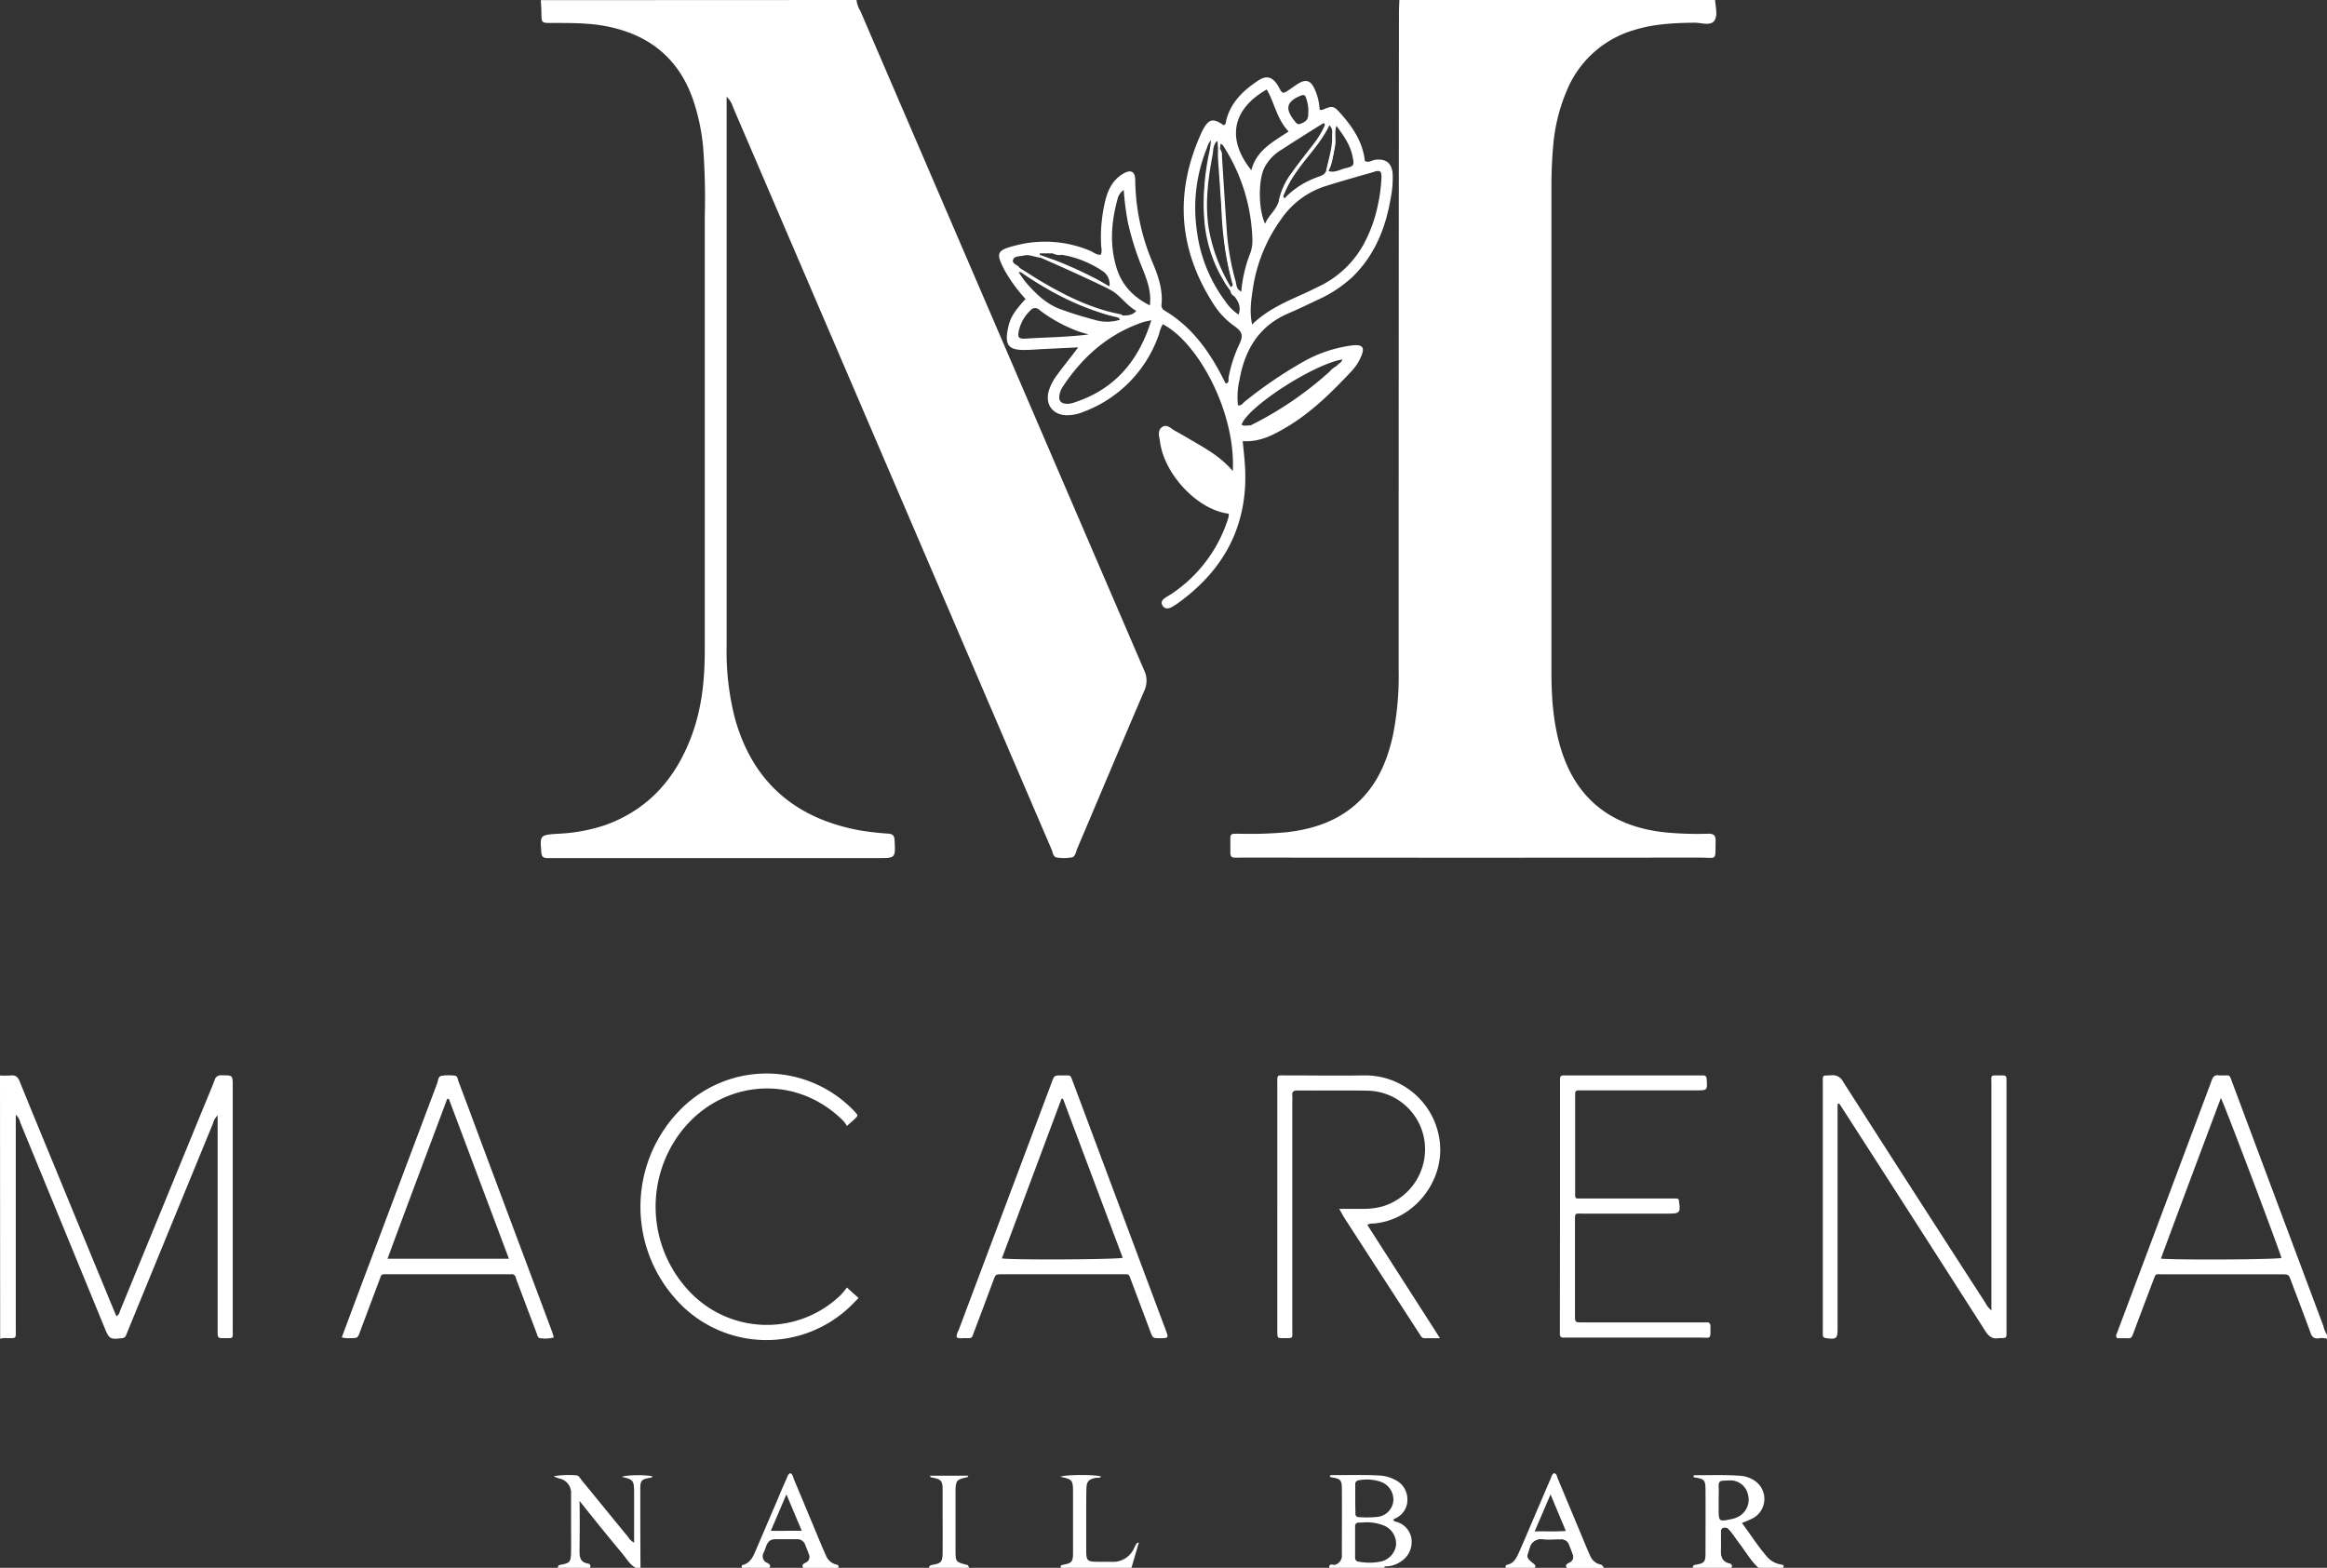 <svg xmlns="http://www.w3.org/2000/svg" viewBox="0 0 624 420.53"><rect x="0" y="0" width="624" height="420.53" fill="#333333" stroke="none"/><defs><style>.cls-1{fill:#fff;}</style></defs><title>Recurso 8</title><g id="Capa_2" data-name="Capa 2"><g id="Capa_1-2" data-name="Capa 1"><path class="cls-1" d="M229.68,0a7.27,7.27,0,0,0,1.06,3q38,88.34,76,176.63a6.49,6.49,0,0,1,.09,5.69c-6.06,14.1-12,28.26-18,42.39-.36.85-.42,2.11-1.52,2.28a12.11,12.11,0,0,1-4,0c-.9-.17-1-1.35-1.31-2.13q-6.81-15.83-13.59-31.67-35.9-83.7-71.82-167.39a6.58,6.58,0,0,0-1.74-2.86v3.29q0,72.06,0,144.1a71.65,71.65,0,0,0,2.27,19.51c4.83,17.13,16.34,26.79,33.62,29.92a75.05,75.05,0,0,0,7.48.84c1.22.1,1.6.58,1.67,1.79.24,4.77.28,4.77-4.42,4.77h-86.4c-.78,0-1.55,0-2.32,0-1.09,0-1.49-.42-1.58-1.52-.39-4.63-.4-4.66,4.27-5a46.23,46.23,0,0,0,12.78-2.3c11.87-4.25,19.22-12.86,23.41-24.44,2.63-7.28,3.36-14.85,3.36-22.53q0-58.12,0-116.26a185,185,0,0,0-.43-18.54,55.6,55.6,0,0,0-2.77-13c-3.93-11.17-12-17.41-23.42-19.57-4.78-.9-9.61-.82-14.44-.84-2.72,0-2.7,0-2.75-2.66,0-1.15-.1-2.31-.15-3.46Z"/><path class="cls-1" d="M459.9,0c.15,1.92.82,4.27-.25,5.63s-3.44.45-5.24.46c-5.52.06-11,.32-16.32,2a27.92,27.92,0,0,0-17.68,15.6,48,48,0,0,0-3.93,15.66c-.3,3.36-.44,6.75-.45,10.13q0,65.37,0,130.75c0,7,.49,13.89,2.54,20.63,4.16,13.6,13.72,20.88,27.91,22.4a87.81,87.81,0,0,0,11.58.36c1.46,0,2,.37,2,1.93-.15,5.51.59,4.48-4.37,4.48q-61.18.06-122.35,0c-3.76,0-3.41.49-3.41-3.39,0-3.39-.36-3,3.17-3a104.48,104.48,0,0,0,11.87-.41c8-.9,15.23-3.52,20.79-9.65,4.2-4.64,6.42-10.27,7.75-16.29a81,81,0,0,0,1.55-17.58q0-88.13.08-176.27c0-1.16.07-2.31.11-3.47Z"/><path class="cls-1" d="M355.45,34.46c-1.61,3.19-4,5.85-6.14,8.65a32.65,32.65,0,0,0-5.36,8.8l-.07.16A75.94,75.94,0,0,1,352,40a16.53,16.53,0,0,0,3.26-5.09c.09-.29.37-.66.47-1A6.05,6.05,0,0,0,355.45,34.46Zm0,0c-1.61,3.19-4,5.85-6.14,8.65a32.65,32.65,0,0,0-5.36,8.8l-.07.16A75.94,75.94,0,0,1,352,40a16.53,16.53,0,0,0,3.26-5.09c.09-.29.37-.66.47-1A6.05,6.05,0,0,0,355.45,34.46Zm0,0c-1.61,3.19-4,5.85-6.14,8.65a32.65,32.65,0,0,0-5.36,8.8l-.07.16A75.94,75.94,0,0,1,352,40a16.53,16.53,0,0,0,3.26-5.09c.09-.29.37-.66.47-1A6.05,6.05,0,0,0,355.45,34.46Zm0,0c-1.61,3.19-4,5.85-6.14,8.65a32.65,32.65,0,0,0-5.36,8.8l-.07.16A75.94,75.94,0,0,1,352,40a16.53,16.53,0,0,0,3.26-5.09c.09-.29.37-.66.47-1A6.05,6.05,0,0,0,355.45,34.46Zm0,0c-1.61,3.19-4,5.85-6.14,8.65a32.65,32.65,0,0,0-5.36,8.8l-.07.16A75.94,75.94,0,0,1,352,40a16.53,16.53,0,0,0,3.26-5.09c.09-.29.37-.66.47-1A6.05,6.05,0,0,0,355.45,34.46Zm0,0c-1.61,3.19-4,5.85-6.14,8.65a32.65,32.65,0,0,0-5.36,8.8l-.07.16A75.94,75.94,0,0,1,352,40a16.53,16.53,0,0,0,3.26-5.09c.09-.29.37-.66.47-1A6.05,6.05,0,0,0,355.45,34.46Zm-66.3,38.35c-2.7-1.21-5.29-2.84-8.22-3.47,5,2.3,10,4.53,15,6.79C293.88,74.63,291.42,73.83,289.15,72.81Zm66.3-38.35c-1.61,3.19-4,5.85-6.14,8.65a32.65,32.65,0,0,0-5.36,8.8l-.07.16A75.94,75.94,0,0,1,352,40a16.53,16.53,0,0,0,3.26-5.09c.09-.29.37-.66.47-1A6.05,6.05,0,0,0,355.45,34.46Zm-66.3,38.35c-2.7-1.21-5.29-2.84-8.22-3.47,5,2.3,10,4.53,15,6.79C293.88,74.63,291.42,73.83,289.15,72.81Zm66.3-38.35c-1.61,3.19-4,5.85-6.14,8.65a32.65,32.65,0,0,0-5.36,8.8l-.07.16A75.94,75.94,0,0,1,352,40a16.53,16.53,0,0,0,3.26-5.09c.09-.29.37-.66.47-1A6.05,6.05,0,0,0,355.45,34.46Zm-66.3,38.35c-2.7-1.21-5.29-2.84-8.22-3.47,5,2.3,10,4.53,15,6.79C293.88,74.63,291.42,73.83,289.15,72.81Zm9.48,11.6c-1.93-.6-3.92-1-5.81-1.76a90.56,90.56,0,0,1-18.39-9.71c-.2-.14-.54-.63-.83-.62a4.64,4.64,0,0,0,1.52,1.36A78.71,78.71,0,0,0,295.4,83.8a11.8,11.8,0,0,0,4.64,1A4.44,4.44,0,0,0,298.63,84.41Zm56.82-49.95c-1.61,3.19-4,5.85-6.14,8.65a32.65,32.65,0,0,0-5.36,8.8l-.07.16A75.94,75.94,0,0,1,352,40a16.53,16.53,0,0,0,3.26-5.09c.09-.29.37-.66.47-1A6.05,6.05,0,0,0,355.45,34.46ZM298.63,84.41c-1.93-.6-3.92-1-5.81-1.76a90.56,90.56,0,0,1-18.39-9.71c-.2-.14-.54-.63-.83-.62a4.64,4.64,0,0,0,1.52,1.36A78.71,78.71,0,0,0,295.4,83.8a11.8,11.8,0,0,0,4.64,1A4.44,4.44,0,0,0,298.63,84.41Zm-9.48-11.6c-2.7-1.21-5.29-2.84-8.22-3.47,5,2.3,10,4.53,15,6.79C293.88,74.63,291.42,73.83,289.15,72.81Zm66.3-38.35c-1.61,3.19-4,5.85-6.14,8.65a32.65,32.65,0,0,0-5.36,8.8l-.07.16A75.94,75.94,0,0,1,352,40a16.53,16.53,0,0,0,3.26-5.09c.09-.29.37-.66.47-1A6.05,6.05,0,0,0,355.45,34.46Zm-66.3,38.35c-2.7-1.21-5.29-2.84-8.22-3.47,5,2.3,10,4.53,15,6.79C293.88,74.63,291.42,73.83,289.15,72.81Zm9.48,11.6c-1.93-.6-3.92-1-5.81-1.76a90.56,90.56,0,0,1-18.39-9.71c-.2-.14-.54-.63-.83-.62a4.64,4.64,0,0,0,1.52,1.36A78.71,78.71,0,0,0,295.4,83.8a11.8,11.8,0,0,0,4.64,1A4.44,4.44,0,0,0,298.63,84.41Zm56.82-49.95c-1.61,3.19-4,5.85-6.14,8.65a32.65,32.65,0,0,0-5.36,8.8l-.07.16A75.94,75.94,0,0,1,352,40a16.53,16.53,0,0,0,3.26-5.09c.09-.29.37-.66.47-1A6.05,6.05,0,0,0,355.45,34.46ZM298.63,84.41c-1.93-.6-3.92-1-5.81-1.76a90.56,90.56,0,0,1-18.39-9.71c-.2-.14-.54-.63-.83-.62a4.64,4.64,0,0,0,1.52,1.36A78.71,78.71,0,0,0,295.4,83.8a11.8,11.8,0,0,0,4.64,1A4.44,4.44,0,0,0,298.63,84.41Zm-9.48-11.6c-2.7-1.21-5.29-2.84-8.22-3.47,5,2.3,10,4.53,15,6.79C293.88,74.63,291.42,73.83,289.15,72.81Zm66.3-38.35c-1.61,3.19-4,5.85-6.14,8.65a32.65,32.65,0,0,0-5.36,8.8l-.07.16A75.94,75.94,0,0,1,352,40a16.53,16.53,0,0,0,3.26-5.09c.09-.29.37-.66.47-1A6.05,6.05,0,0,0,355.45,34.46Zm-10,49.6c2.58-1.09,5.1-2.31,7.63-3.52a34.45,34.45,0,0,0,9.64-6.3c5.83-5.71,8.76-12.84,10.14-20.72a27.65,27.65,0,0,0,.59-6.91c-.22-2.87-1.8-4.09-4.65-3.76-.91.11-1.75.9-2.8.33-.58-5.26-3.44-9.35-6.84-13.12-1.46-1.62-2-1.66-4.06-.81a1.53,1.53,0,0,1-1.24.17,14.69,14.69,0,0,0-1.56-6c-.91-1.77-2.08-2.13-3.81-1.2-.93.51-1.77,1.18-2.65,1.77-1.9,1.27-1.9,1.27-3-.75-1.37-2.43-3-3.17-5.21-1.78-4,2.6-7.49,5.79-8.78,10.7-.14.52,0,1.21-.72,1.42-2.9-2-4-1.69-5.64,1.37,0,.08-.09.17-.12.25-7.45,16-6.53,31.42,3,46.3a21,21,0,0,0,5.52,5.88c2.3,1.63,2.58,2.54,1.42,5a37.33,37.33,0,0,0-2.85,8.79c-.1.59.24,1.4-.64,1.7-.1-.07-.22-.1-.25-.18-3.84-7.83-8.64-14.86-16.35-19.43a1.59,1.59,0,0,1-.73-1.73c.32-3.78-.82-7.25-2.23-10.67a58.23,58.23,0,0,1-4.84-22.49c0-2.46-1.21-3-3.36-1.71-2.55,1.56-3.83,4-4.58,6.79a41.48,41.48,0,0,0-1.22,12.06c0,.93.38,1.89-.1,2.82-1.06.1-1.82-.6-2.69-1a31.11,31.11,0,0,0-19.85-1.56c-5.49,1.38-5.7,2-3.08,7A42.62,42.62,0,0,0,275,80.2c-3.29,3.61-4.21,5.21-4.78,8.25-.76,4.09.26,5.41,4.35,5.42,1.83,0,3.66-.18,5.5-.26l9.05-.44c-2,2.74-4,5.06-5.77,7.57a13.21,13.21,0,0,0-2.19,4.37c-.84,3.48,1.18,6.13,4.78,6.27a11.43,11.43,0,0,0,4.52-.89,33.93,33.93,0,0,0,20.34-20.87,10,10,0,0,1,1-2.66c9.44,4.82,19.6,23.58,18.78,39.39-2.76-3.28-6.08-5.35-9.48-7.33-2-1.16-4-2.39-6-3.45-1.11-.58-2.22-2.06-3.61-.92-1.21,1-.58,2.55-.42,3.84,1.13,8.74,10.1,18.32,18.42,19.29a2.82,2.82,0,0,1,0,.58,5.12,5.12,0,0,1-.2.84,38.08,38.08,0,0,1-15,20c-.57.37-1.16.7-1.72,1.07-.8.51-1.4,1.18-.83,2.15s1.56.92,2.5.39c.42-.24.84-.48,1.24-.75,13.42-9.48,19.76-22.3,18.24-38.81-.14-1.59-.31-3.18-.48-4.93,4.36.3,7.88-1.47,11.31-3.48,6.92-4,12.55-9.61,18-15.42a13.27,13.27,0,0,0,2.36-3.63c1.16-2.54.57-3.44-2.17-3.16A36.08,36.08,0,0,0,349,97.3a115.92,115.92,0,0,0-15.27,10.47c-.49.39-.83,1.12-1.76.94a20,20,0,0,1,.41-6.81C333.81,93.82,337.58,87.43,345.48,84.06Zm23-38c1.68-.47,2.05-.18,2,1.67a44.4,44.4,0,0,1-1,7.43A38,38,0,0,1,365.94,65,26.71,26.71,0,0,1,354.72,76.3c-1,.53-2.05,1-3.1,1.55-5.45,2.57-11.19,4.63-15.85,9.18-.76-3.45-.25-6.52.18-9.52a42.51,42.51,0,0,1,7.51-18.59,22.79,22.79,0,0,1,12-9C359.82,48.55,364.17,47.32,368.52,46.09ZM354.94,33c.83.19.94.56.83.95a1,1,0,0,1,.92-.48,1.07,1.07,0,0,1,.94.55c.08-.27.39-.37.75-.26,1.8,2.46,3.61,4.91,4.27,8,.55,2.61.55,2.78-1.92,3.38-1.46.36-2.87,1.28-4.49.73.08-.48.17-1,.28-1.45a14.24,14.24,0,0,1-.91,1.47c-.48,1.14-1.6,1.31-2.56,1.71a22.38,22.38,0,0,0-8.63,5.63c-1.14,0-.77-.59-.54-1.11-.34.63-.68,1.26-1,1.9-.64,2.31-2.69,3.71-3.64,6-1.79-3.81-1.86-11.44-.25-14.9a12,12,0,0,1,4.72-5C347.44,37.68,351.19,35.33,354.94,33Zm-6-7.39c.73-.29,1.11,0,1.28.65a10.73,10.73,0,0,1,.63,3.11c-.05,1.07,0,1.56-.11,2-.22,1.11-1.18,1.49-2.05,1.85s-1.33-.52-1.77-1.08C344.49,29,345.1,27.12,349,25.57ZM339.68,24c2.1,3.56,2.66,7.9,5.88,11.27-4.16,2.74-8.68,5.07-10,10.4C329.18,37.75,329.93,29.59,339.68,24Zm-6.82,54.26a1.9,1.9,0,0,1-2-1.53,1.27,1.27,0,0,1-.5.55,2.18,2.18,0,0,1-.68-.19l0,.09A2.64,2.64,0,0,1,331,79.47c1.1,1.39,1.87,2.86,1.13,4.91a13,13,0,0,1-3.64-3.68,40,40,0,0,1-7.58-19.07,42.63,42.63,0,0,1,2.79-22.07,4.44,4.44,0,0,1,1.11-2,5.4,5.4,0,0,1,.22,1.09,1.35,1.35,0,0,1,1.44-.86l.15,2.17c.11.41.21.82.3,1.24a5.11,5.11,0,0,1,.25-1.21c0-.47.09-.94.13-1.44a2,2,0,0,1,1,1,48.71,48.71,0,0,1,7.54,24.88,9.74,9.74,0,0,1-.64,3.66A36.19,36.19,0,0,0,332.86,78.22Zm-33.22-24.7a4,4,0,0,1,1.7-2.6,72.81,72.81,0,0,0,1.07,8.49,75.81,75.81,0,0,0,4.1,12.92c1.15,3,2.28,5.93,1.83,9.54-4.6-2.3-7.55-5.57-8.95-10.12C297.53,65.67,298,59.58,299.64,53.52ZM273.17,73.06c.1-.55.26-.73.43-.74a2,2,0,0,1-.22-.49c-.43-.88-2.21-1-1.67-2.28.41-.94,1.83-.75,2.8-1,1.53-.41,2.95.45,4.46.54a11.42,11.42,0,0,1,2,.26l-2-.9c-.49-.6.14-.49.36-.49,1,0,2,0,3,0,.76.42,1.65,0,2.42.39a27.44,27.44,0,0,1,10.69,4.21,4.21,4.21,0,0,1,2.06,4.32l-1.62-.74a10,10,0,0,1,1.64,1.49c2.8,1.36,4.36,4.18,7.19,5.76-1.15,1.28-2.45,1.21-3.72,1.23a5.1,5.1,0,0,1-1,.16c.24.17.36.46.29,1a11.57,11.57,0,0,1-7.08-.09,93.16,93.16,0,0,1-9.31-2.94c-3.53-1.42-6.24-4.07-8.71-6.92C274.48,75,273.85,74,273.17,73.06Zm2,17.76c-2.07.14-2.38-.33-1.9-2.34a10.58,10.58,0,0,1,3-5.18,1.58,1.58,0,0,1,2.45-.16,39.62,39.62,0,0,0,10,5.57c.88.35,1.8.58,3.19,1C286.12,90.45,280.63,90.46,275.17,90.82ZM287.94,108a5.49,5.49,0,0,1-1.7.31c-1.77,0-2.47-.82-2.1-2.56a5.53,5.53,0,0,1,.75-1.87c5.33-8.13,12.26-14.29,21.6-17.46.54-.18,1.11-.26,2.24-.52C305.25,97.1,298.68,104.54,287.94,108Zm72-11.63c-.12.88-1,1.11-1.43,1.71a29.73,29.73,0,0,1-6.36,6.21c-3.67,2.81-7.55,5.31-11.41,7.83a9.94,9.94,0,0,1-5.56,2c-.75-.06-1.53.26-2.24-.21C334.48,109.2,352.06,97.76,359.93,96.41Zm-10.62-53.3a32.65,32.65,0,0,0-5.36,8.8l-.07.16A75.94,75.94,0,0,1,352,40a16.53,16.53,0,0,0,3.26-5.09c.09-.29.37-.66.47-1a6.05,6.05,0,0,0-.32.55C353.84,37.65,351.48,40.31,349.31,43.11ZM275.12,73.68A78.71,78.71,0,0,0,295.4,83.8a11.8,11.8,0,0,0,4.64,1,4.44,4.44,0,0,0-1.41-.36c-1.93-.6-3.92-1-5.81-1.76a90.56,90.56,0,0,1-18.39-9.71c-.2-.14-.54-.63-.83-.62A4.64,4.64,0,0,0,275.12,73.68Zm14-.87c-2.7-1.21-5.29-2.84-8.22-3.47,5,2.3,10,4.53,15,6.79C293.88,74.63,291.42,73.83,289.15,72.81Zm66.3-38.35c-1.61,3.19-4,5.85-6.14,8.65a32.65,32.65,0,0,0-5.36,8.8l-.07.16A75.94,75.94,0,0,1,352,40a16.53,16.53,0,0,0,3.26-5.09c.09-.29.37-.66.47-1A6.05,6.05,0,0,0,355.45,34.46Zm-66.3,38.35c-2.7-1.21-5.29-2.84-8.22-3.47,5,2.3,10,4.53,15,6.79C293.88,74.63,291.42,73.83,289.15,72.81Zm9.48,11.6c-1.93-.6-3.92-1-5.81-1.76a90.56,90.56,0,0,1-18.39-9.71c-.2-.14-.54-.63-.83-.62a4.64,4.64,0,0,0,1.52,1.36A78.71,78.71,0,0,0,295.4,83.8a11.8,11.8,0,0,0,4.64,1A4.44,4.44,0,0,0,298.63,84.41Zm56.82-49.95c-1.61,3.19-4,5.85-6.14,8.65a32.65,32.65,0,0,0-5.36,8.8l-.07.16A75.94,75.94,0,0,1,352,40a16.53,16.53,0,0,0,3.26-5.09c.09-.29.37-.66.47-1A6.05,6.05,0,0,0,355.45,34.46ZM298.63,84.41c-1.93-.6-3.92-1-5.81-1.76a90.56,90.56,0,0,1-18.39-9.71c-.2-.14-.54-.63-.83-.62a4.64,4.64,0,0,0,1.52,1.36A78.71,78.71,0,0,0,295.4,83.8a11.8,11.8,0,0,0,4.64,1A4.44,4.44,0,0,0,298.63,84.41Zm-9.48-11.6c-2.7-1.21-5.29-2.84-8.22-3.47,5,2.3,10,4.53,15,6.79C293.88,74.63,291.42,73.83,289.15,72.81Zm66.3-38.35c-1.61,3.19-4,5.85-6.14,8.65a32.65,32.65,0,0,0-5.36,8.8l-.07.16A75.94,75.94,0,0,1,352,40a16.53,16.53,0,0,0,3.26-5.09c.09-.29.37-.66.47-1A6.05,6.05,0,0,0,355.45,34.46Zm-66.3,38.35c-2.7-1.21-5.29-2.84-8.22-3.47,5,2.3,10,4.53,15,6.79C293.88,74.63,291.42,73.83,289.15,72.81Zm9.48,11.6c-1.93-.6-3.92-1-5.81-1.76a90.56,90.56,0,0,1-18.39-9.71c-.2-.14-.54-.63-.83-.62a4.64,4.64,0,0,0,1.52,1.36A78.71,78.71,0,0,0,295.4,83.8a11.8,11.8,0,0,0,4.64,1A4.44,4.44,0,0,0,298.63,84.41Zm56.82-49.95c-1.61,3.19-4,5.85-6.14,8.65a32.65,32.65,0,0,0-5.36,8.8l-.07.16A75.94,75.94,0,0,1,352,40a16.53,16.53,0,0,0,3.26-5.09c.09-.29.37-.66.47-1A6.05,6.05,0,0,0,355.45,34.46ZM298.63,84.41c-1.93-.6-3.92-1-5.81-1.76a90.56,90.56,0,0,1-18.39-9.71c-.2-.14-.54-.63-.83-.62a4.64,4.64,0,0,0,1.52,1.36A78.71,78.71,0,0,0,295.4,83.8a11.8,11.8,0,0,0,4.64,1A4.44,4.44,0,0,0,298.63,84.41Zm-9.48-11.6c-2.7-1.21-5.29-2.84-8.22-3.47,5,2.3,10,4.53,15,6.79C293.88,74.63,291.42,73.83,289.15,72.81Zm66.3-38.35c-1.61,3.19-4,5.85-6.14,8.65a32.65,32.65,0,0,0-5.36,8.8l-.07.16A75.94,75.94,0,0,1,352,40a16.53,16.53,0,0,0,3.26-5.09c.09-.29.37-.66.47-1A6.05,6.05,0,0,0,355.45,34.46Zm0,0c-1.61,3.19-4,5.85-6.14,8.65a32.65,32.65,0,0,0-5.36,8.8l-.07.16A75.94,75.94,0,0,1,352,40a16.53,16.53,0,0,0,3.26-5.09c.09-.29.37-.66.47-1A6.05,6.05,0,0,0,355.45,34.46Zm0,0c-1.61,3.19-4,5.85-6.14,8.65a32.65,32.65,0,0,0-5.36,8.8l-.07.16A75.94,75.94,0,0,1,352,40a16.53,16.53,0,0,0,3.26-5.09c.09-.29.37-.66.47-1A6.05,6.05,0,0,0,355.45,34.46Zm0,0c-1.61,3.19-4,5.85-6.14,8.65a32.65,32.65,0,0,0-5.36,8.8l-.07.16A75.94,75.94,0,0,1,352,40a16.53,16.53,0,0,0,3.26-5.09c.09-.29.37-.66.47-1A6.05,6.05,0,0,0,355.45,34.46Zm0,0c-1.61,3.19-4,5.85-6.14,8.65a32.65,32.65,0,0,0-5.36,8.8l-.07.16A75.94,75.94,0,0,1,352,40a16.53,16.53,0,0,0,3.26-5.09c.09-.29.37-.66.47-1A6.05,6.05,0,0,0,355.45,34.46Zm0,0c-1.61,3.19-4,5.85-6.14,8.65a32.65,32.65,0,0,0-5.36,8.8l-.07.16A75.94,75.94,0,0,1,352,40a16.53,16.53,0,0,0,3.26-5.09c.09-.29.37-.66.47-1A6.05,6.05,0,0,0,355.45,34.46Zm0,0c-1.61,3.19-4,5.85-6.14,8.65a32.65,32.65,0,0,0-5.36,8.8l-.07.16A75.94,75.94,0,0,1,352,40a16.53,16.53,0,0,0,3.26-5.09c.09-.29.37-.66.47-1A6.05,6.05,0,0,0,355.45,34.46Zm0,0c-1.61,3.19-4,5.85-6.14,8.65a32.65,32.65,0,0,0-5.36,8.8l-.07.16A75.94,75.94,0,0,1,352,40a16.53,16.53,0,0,0,3.26-5.09c.09-.29.37-.66.47-1A6.05,6.05,0,0,0,355.45,34.46Z"/><path class="cls-1" d="M295.92,76.13c-5-2.26-10-4.49-15-6.79,2.93.63,5.52,2.26,8.22,3.47C291.42,73.83,293.88,74.63,295.92,76.13Z"/><path class="cls-1" d="M300,84.77a11.8,11.8,0,0,1-4.64-1,78.71,78.71,0,0,1-20.28-10.12,4.64,4.64,0,0,1-1.52-1.36c.29,0,.63.48.83.62a90.56,90.56,0,0,0,18.39,9.71c1.89.76,3.88,1.16,5.81,1.76A4.44,4.44,0,0,1,300,84.77Z"/><path class="cls-1" d="M355.77,33.91c-.1.36-.38.73-.47,1A16.53,16.53,0,0,1,352,40a75.94,75.94,0,0,0-8.16,12l.07-.16a32.65,32.65,0,0,1,5.36-8.8c2.17-2.8,4.53-5.46,6.14-8.65A6.05,6.05,0,0,1,355.77,33.91Z"/><path class="cls-1" d="M329.66,77.05c-1-.44-1.27-1.52-1.75-2.4-5.1-9.24-6-19.09-4.25-29.31.32-1.8.5-3.62,1-5.38a8.77,8.77,0,0,1,.38-1.29c.25,2.13-.64,4.17-1,6.23C322.22,56.29,323.26,67.12,329.66,77.05Z"/><path class="cls-1" d="M330.84,76.69c-.14-.41-.24-.85-.37-1.23A58.68,58.68,0,0,1,328.19,63c-.66-6.69-.92-13.41-1.3-20.12a10.21,10.21,0,0,1,0-1.66,59.51,59.51,0,0,1,.75,9.05c.45,8.27.93,16.54,2.93,24.63C330.74,75.49,331.09,76.13,330.84,76.69Z"/><path class="cls-1" d="M355.77,33.91c-.1.36-.38.73-.47,1A16.53,16.53,0,0,1,352,40a75.94,75.94,0,0,0-8.16,12l.07-.16a32.65,32.65,0,0,1,5.36-8.8c2.17-2.8,4.53-5.46,6.14-8.65A6.05,6.05,0,0,1,355.77,33.91Z"/><path class="cls-1" d="M300,84.77a11.8,11.8,0,0,1-4.64-1,78.71,78.71,0,0,1-20.28-10.12,4.64,4.64,0,0,1-1.52-1.36c.29,0,.63.48.83.62a90.56,90.56,0,0,0,18.39,9.71c1.89.76,3.88,1.16,5.81,1.76A4.44,4.44,0,0,1,300,84.77Z"/><path class="cls-1" d="M295.92,76.13c-5-2.26-10-4.49-15-6.79,2.93.63,5.52,2.26,8.22,3.47C291.42,73.83,293.88,74.63,295.92,76.13Z"/><path class="cls-1" d="M356.52,44.37c.67-3.35,1.65-6.66,1.09-10.16a.55.55,0,0,1,0-.23,1.76,1.76,0,0,1,.25.85C358.07,38.14,358,41.41,356.52,44.37Z"/><path class="cls-1" d="M331,79.47A1.9,1.9,0,0,1,329.93,78a.77.77,0,0,1,.12-1c.79-.35.4-1,.27-1.45a90.44,90.44,0,0,1-2.78-19.43c-.26-4.53-.63-9-.92-13.57-.06-.86,0-1.73,0-2.59a1.7,1.7,0,0,1,.55,0,2.59,2.59,0,0,1,.5,1.9c.42,6.42.79,12.85,1.25,19.27a68,68,0,0,0,2.38,14.17c.3,1,.19,2.39,1.57,2.87C333.15,80,331.32,78.61,331,79.47Z"/><path class="cls-1" d="M330.05,77l-.12,1a36.86,36.86,0,0,1-7-19.24,65.82,65.82,0,0,1,1.43-18.35c.19-.94.27-1.9.4-2.85-.09-.56-.18-1.3.55-1.34,1-.05,1.23.69,1.11,1.56-1.22,1.08-1,2.64-1.3,4-1.2,6.42-2,12.86-1,19.43A45.71,45.71,0,0,0,330.05,77Z"/><path class="cls-1" d="M358.37,33.72c-.63,1.9.06,3.89-.43,5.83-.52,2.1-.57,4.33-1.7,6.27l-.63,0c.61-3.09,1.73-6.11,1.59-9.32,0-.91.31-1.93-.73-2.88-2.19,4.66-5.81,8.16-8.65,12.25a28.88,28.88,0,0,0-3.38,6c-.16.42-.55.85,0,1.28-.23.84-.94.71-1.55.79a18.75,18.75,0,0,1,3.63-7.78c1.77-2.53,3.72-4.94,5.6-7.39A24.33,24.33,0,0,0,355,34.17c.19-.43.51-.86-.11-1.21A3.19,3.19,0,0,1,358.37,33.72Z"/><path class="cls-1" d="M315.46,123c-1.25-.81.07-2-.62-3.26,1.58.84,3.51,0,4.15,2.08,3.88,2.62,7.9,5.08,10.23,9.39.19.35.39.66.2,1.06l-1.13,1.05c-1.42.65-2.29-.48-3.27-1.09C321.19,129.78,318.31,126.38,315.46,123Z"/><path class="cls-1" d="M335.17,114.19a93.88,93.88,0,0,0,21.32-14.47,6.8,6.8,0,0,1,2-1.6,1.15,1.15,0,0,1-.21,1.54c-2.24,2.2-4.22,4.67-6.84,6.46-1.67.09-2.53,1.51-3.74,2.32-3.42,2.3-6.7,4.82-10.65,6.18-.42.14-.83.56-1.3.09Z"/><path class="cls-1" d="M300.33,85.78c-.18-.55-.69-.65-1.13-.76-9-2.19-17.12-6.36-24.75-11.52-.38-.26-.72-.68-1.28-.44-.83-.56-.49-.93.21-1.23,2.19,1.36,4.34,2.78,6.56,4.07,6.47,3.76,13.17,7,20.61,8.4a1.53,1.53,0,0,1,.47.31C301,85.09,301.05,85.68,300.33,85.78Z"/><path class="cls-1" d="M315.46,123c1.05-.42,1.16.61,1.56,1.07,3.25,3.71,6.75,7.1,11.27,9.25.28.26.75.48.8.78.1.53-.45.49-.79.45a7.93,7.93,0,0,1-3.4-1.41A24.42,24.42,0,0,1,315.46,123Z"/><path class="cls-1" d="M279,68.44a94.44,94.44,0,0,1,18.57,8.43c0,.25,0,.5,0,.75-6.12-3-12.34-5.8-18.59-8.54Z"/><path class="cls-1" d="M335.76,114.71c2.49-.53,4.52-2,6.59-3.33,2.64-1.72,5.21-3.55,7.82-5.32.42-.29.9-.89,1.28.06A50,50,0,0,1,339.78,114c-1.65.73-3.29,1.57-5.23,1.33C334.77,114.62,335.38,114.92,335.76,114.71Z"/><path class="cls-1" d="M329.42,132.22a27.27,27.27,0,0,0-7.19-7.68,16.49,16.49,0,0,1-3.24-2.77c4.58,1.81,8.42,4.5,10.6,9.11C329.8,131.31,330.36,131.89,329.42,132.22Z"/><path class="cls-1" d="M284.79,68.34a3.3,3.3,0,0,1-2.42-.4A2.37,2.37,0,0,1,284.79,68.34Z"/><path class="cls-1" d="M316.54,121.48c4.11,3.15,8.64,5.82,11.39,10.45A30.73,30.73,0,0,1,316.54,121.48Z"/><path class="cls-1" d="M0,288.47a27.83,27.83,0,0,0,2.89,0c1.32-.16,1.92.43,2.4,1.62,2.85,7.07,5.78,14.12,8.68,21.17q8.23,20,16.49,40c.23.56.48,1.12.77,1.78.76-.39.82-1.13,1.07-1.71l21.83-53.22c1.15-2.8,2.33-5.59,3.43-8.4a1.66,1.66,0,0,1,1.77-1.29c3.08,0,3.08-.09,3.08,3q0,32.63,0,65.24c0,2.41.32,2.27-2.15,2.27-1.88,0-1.89,0-1.9-1.95V299.18a4.45,4.45,0,0,0-1.25,2.16Q45.79,328.9,34.49,356.46c-.23.58-.47,1.15-.7,1.72a1.15,1.15,0,0,1-1.1.75c-3.12.38-3.41.22-4.59-2.64Q16.76,328.63,5.4,301a3.6,3.6,0,0,0-1.17-2v57.67c0,2.43.21,2.24-2.19,2.26a5,5,0,0,0-2,.16Z"/><path class="cls-1" d="M623,355.59Q610.79,323,598.6,290.35c-.87-2.35-.53-1.83-2.74-1.9a5.59,5.59,0,0,1-.82,0c-1.21-.23-1.65.42-2,1.46q-12.63,33.78-25.32,67.55c-.17.43-.48.86,0,1.48.59,0,1.27,0,2,0,1.76,0,1.72.35,2.49-1.7,1.69-4.58,3.45-9.13,5.16-13.7.8-2.14.62-1.73,2.43-1.73q16,0,32,0c1.9,0,1.91,0,2.59,1.82,1.75,4.63,3.52,9.25,5.21,13.9.39,1.09.92,1.56,2.09,1.45a5.35,5.35,0,0,1,2.45.14v-.83A9,9,0,0,1,623,355.59Zm-43.54-18c5.31-14.39,10.68-28.66,16.08-43.08.92,1.62,15.35,39.82,16.25,42.9C610.31,337.84,584.33,338,579.49,337.6Z"/><path class="cls-1" d="M534,351.48v-2.75q0-29,0-58c0-2.52-.38-2.27,2.33-2.28,1.7,0,1.73,0,1.73,1.65v67.08c0,1.71,0,1.71-1.68,1.74a2.77,2.77,0,0,0-.41,0c-1.73.33-2.69-.48-3.61-1.93q-18.95-29.64-38-59.21l-1.18-1.8-.42.14V356.3c0,2.77-.29,3-3.06,2.63-.58-.08-.89-.29-.9-.88s0-1,0-1.45q0-32.91,0-65.84c0-2.65-.28-2.19,2.3-2.35a3.08,3.08,0,0,1,3.12,1.7q19,29.7,38.17,59.34A6.34,6.34,0,0,0,534,351.48Z"/><path class="cls-1" d="M359.12,324.24h6.2a19.36,19.36,0,0,0,5.51-.68A16,16,0,0,0,382,306.16a15.71,15.71,0,0,0-15.06-13.61c-6.33-.12-12.66,0-19-.06-1.06,0-1.53.32-1.4,1.41a11.69,11.69,0,0,1,0,1.45q0,30.64,0,61.3c0,2.46.35,2.27-2.36,2.27-1.61,0-1.61,0-1.66-1.57V290.68c0-2.49-.19-2.23,2.2-2.23,7.08,0,14.17.1,21.26,0a20.08,20.08,0,0,1,20,17.05c1.76,10.95-6.69,21.82-17.72,22.69a2.6,2.6,0,0,0-1.6.36l19.49,30.39H382c-.76,0-1-.62-1.34-1.13q-3.13-4.84-6.28-9.7-7.07-10.9-14.12-21.82C359.94,325.7,359.63,325.11,359.12,324.24Z"/><path class="cls-1" d="M312.55,356.62Q302,328.43,291.48,300.26c-1.27-3.41-2.55-6.83-3.83-10.23-.67-1.76-.43-1.57-2.36-1.58h-.61c-1.95,0-1.95,0-2.62,1.78q-12.49,33.28-25,66.56a3.6,3.6,0,0,0-.53,1.91,2.54,2.54,0,0,0,1.63.22c2.88,0,2.28.29,3.21-2.14,1.7-4.43,3.34-8.87,5-13.31.63-1.67.63-1.68,2.28-1.68h32.4c1.84,0,1.58-.15,2.28,1.68,1.73,4.56,3.43,9.13,5.15,13.7.67,1.76.67,1.75,2.45,1.77C313.42,358.94,313.42,358.94,312.55,356.62Zm-43.9-19.08,16-42.83.42.06q8,21.3,16,42.6C299.56,337.83,272.06,338,268.65,337.54Z"/><path class="cls-1" d="M147.83,356.62q-9.42-25.2-18.85-50.39c-2-5.41-4-10.82-6.06-16.22-.21-.54-.19-1.41-.93-1.48a12.32,12.32,0,0,0-3.69.05c-.82.18-.82,1.33-1.1,2.08L97.1,344.11c-1.8,4.81-3.6,9.64-5.45,14.6a6,6,0,0,0,2.27.21c2,0,2,0,2.64-1.79,1.7-4.5,3.37-9,5.08-13.51.76-2,.35-1.84,2.59-1.84H136c.34,0,.69,0,1,0a1.14,1.14,0,0,1,1.34,1,8.5,8.5,0,0,0,.35,1c1.72,4.57,3.43,9.14,5.17,13.69.23.6.25,1.49,1.18,1.49a9.07,9.07,0,0,0,3.46-.22C148.28,357.9,148.07,357.25,147.83,356.62Zm-43.91-19c5.3-14.41,10.68-28.63,16-42.88h.44l16.11,42.89Z"/><path class="cls-1" d="M418.33,323.59V291c0-.48,0-1,0-1.45-.05-.78.24-1.15,1.06-1.09.41,0,.82,0,1.24,0h34.67c.41,0,.83,0,1.24,0,.75-.05,1.07.2,1.12,1,.19,3,.22,3-2.85,3H424.87c-.55,0-1.1,0-1.65,0s-.86.3-.83.88c0,.35,0,.69,0,1v25.18c0,2.18-.19,1.95,2,1.95h23.53l1.65,0a.64.64,0,0,1,.67.63c0,.07,0,.14,0,.2.44,2.95.2,3.22-2.82,3.22H424.34c-2.14,0-1.95-.23-2,2v25.18c0,2,0,2,2,2h31.78c.49,0,1,0,1.45,0,.78-.05,1.1.27,1.1,1.08,0,3.59.21,3-2.75,3-11.63,0-23.25,0-34.88,0-.55,0-1.1,0-1.65,0-.8.05-1.14-.29-1.1-1.08,0-.48,0-1,0-1.44Z"/><path class="cls-1" d="M227.1,302a9.16,9.16,0,0,0-.92-1.31C212.55,287,191.13,289.88,180.92,306a33.06,33.06,0,0,0,4.39,40.85,28.49,28.49,0,0,0,40.15.49,20.32,20.32,0,0,0,1.64-2l3.13,2.82c-1,1-1.86,1.94-2.82,2.8A32.45,32.45,0,0,1,181,348.22a37.09,37.09,0,0,1,1.86-51,32.43,32.43,0,0,1,46.29.89c1,1.09,1,1.1,0,2.05C228.64,300.67,228.06,301.16,227.1,302Z"/><path class="cls-1" d="M477.56,419.63a6.19,6.19,0,0,1-3.56-1.89c-2.54-2.88-4.56-6.13-6.9-9.24a30.29,30.29,0,0,0,3-1.3,5.89,5.89,0,0,0,.17-10.2,8.08,8.08,0,0,0-3.88-1.18c-3.9-.27-7.81-.13-11.71-.13-.22,0-.55,0-.56.26s.11.3.28.33c2.59.39,2.92.68,2.94,3.23.05,5.68,0,11.37,0,17.05,0,2.45-.3,2.74-2.75,3.16-.55.1-.65.36-.66.81h10.28a.66.66,0,0,0-.39-1.12c-2.3-.54-2.46-2.22-2.37-4.13.06-1.37,0-2.74,0-4.11,0-.54,0-1.15.61-1.4a1.46,1.46,0,0,1,1.65.54c1,1.07,1.72,2.3,2.6,3.44,1.76,2.26,3.14,4.82,5.29,6.78h6.58C478.55,419.83,478.09,419.74,477.56,419.63Zm-15.31-22.49c.55,0,1.09-.07,1.64-.06a4.8,4.8,0,0,1,4.81,3.67,5.21,5.21,0,0,1-2.41,6,7.12,7.12,0,0,1-2.12.74c-3.21.67-3.3.61-3.3-2.68v-2.45c0-1.23.07-2.47,0-3.69S461.27,397.18,462.25,397.14Z"/><path class="cls-1" d="M149.58,420.53c.06-.42.14-.72.69-.81,2.53-.44,2.8-.73,2.86-3.31s0-5.2,0-7.8v-7.8a3.92,3.92,0,0,0-3.06-4.22,7.34,7.34,0,0,1-1.62-.63,24.83,24.83,0,0,1,6-.25c.78,0,1.08.77,1.5,1.29,4.17,5.08,8.31,10.17,12.48,15.25a4.26,4.26,0,0,0,1.61,1.53V409c0-2.87,0-5.74,0-8.62,0-3.31-.24-3.58-3.32-4.24,1.22-.53,6.07-.63,8.19-.17a.38.38,0,0,1-.37.37c-2.43.38-2.84.71-2.84,2.89,0,7.12,0,14.23.06,21.35h-1.23c-1.69-.93-2.58-2.62-3.75-4-3.9-4.65-7.7-9.38-11.37-14,.08,4.29.05,8.77,0,13.25,0,1.68.06,3.17,2.18,3.53.53.09,1,.48.58,1.2Z"/><path class="cls-1" d="M429.11,419.63a3.82,3.82,0,0,1-2.68-2.34c-.33-.67-.63-1.36-.92-2.05q-3.9-9.36-7.81-18.72c-.22-.51-.21-1.25-1-1.38-.6.38-.69,1-.93,1.58-1.57,3.63-3.12,7.28-4.68,10.92-1.26,2.95-2.5,5.91-3.81,8.84-.64,1.44-1.35,2.88-3.15,3.22-.46.08-.36.51-.42.83h7.82c.34-.43.14-.77-.21-1-2.12-1.73-2-1.69-1.17-4.21a3.1,3.1,0,0,1,3.65-2.44c1.56.12,3.14,0,4.72,0a2.21,2.21,0,0,1,2.33,1.6c.32.83.67,1.65.95,2.49a1.65,1.65,0,0,1-.74,2.12c-.5.33-1.44.47-.9,1.47H430A1.07,1.07,0,0,0,429.11,419.63Zm-13.32-18.8c1.43,3.44,2.7,6.46,4.09,9.8-2.78.25-5.38.05-8.35.14Z"/><path class="cls-1" d="M224.3,419.66a4,4,0,0,1-2.9-2.65c-.37-.8-.74-1.62-1.08-2.43q-3.7-8.91-7.42-17.8c-.25-.59-.29-1.36-1-1.65-.66.31-.73,1-1,1.53-1,2.19-1.9,4.39-2.84,6.59-1.75,4.09-3.49,8.18-5.25,12.26-.79,1.81-1.45,3.74-3.73,4.28-.33.08-.12.48-.15.74h7.4c.46-.68,0-1-.5-1.29a1.93,1.93,0,0,1-1-2.88c.7-1.44.72-3.51,3.09-3.5,1.9,0,3.81,0,5.71,0a2.23,2.23,0,0,1,2.34,1.59c.29.84.68,1.64.95,2.48a1.63,1.63,0,0,1-.7,2.11c-.52.32-1.39.54-.86,1.5h9.46C224.93,420.07,224.86,419.75,224.3,419.66Zm-17.6-9.06,4.18-9.78L215,410.6Z"/><path class="cls-1" d="M284.47,420.53c-.15-.51,0-.71.56-.81,2.39-.45,2.7-.78,2.71-3.22,0-5.34,0-10.69,0-16,0-3.54-.12-3.67-3.39-4.4,1.27-.59,9.23-.64,10.94-.06-.47.56-1.14.25-1.7.39-1.64.42-2.18.94-2.25,2.68-.07,2-.05,4-.06,6,0,3.49,0,7,0,10.47,0,3.12.2,3.3,3.22,3.33,1.16,0,2.33,0,3.49,0a6.17,6.17,0,0,0,6.21-3.85,9.93,9.93,0,0,1,.71-1.22s.13,0,.48-.09l-2,6.85Z"/><path class="cls-1" d="M421,419.64c-.53.16-.85.32-.87.89-.54-1,.4-1.14.9-1.47a1.65,1.65,0,0,0,.74-2.12c-.28-.84-.63-1.66-.95-2.49a2.21,2.21,0,0,0-2.33-1.6c-1.58,0-3.16.1-4.72,0a3.1,3.1,0,0,0-3.65,2.44c-.84,2.52-1,2.48,1.17,4.21.35.28.55.62.21,1,0-.76-.54-.76-1.08-.91-1.85-.5-2.13-1-1.48-2.78.56-1.53.85-3.42,2.07-4.37s2.9-.22,4.39-.27,2.73,0,4.1,0a1.25,1.25,0,0,1,1.38.93c.47,1.27,1.05,2.52,1.49,3.81C423,418.62,422.74,419.12,421,419.64Z"/><path class="cls-1" d="M249.1,420.53c.09-.55.38-.74,1-.82,2.23-.34,2.63-.78,2.67-3.07.05-3.42,0-6.84,0-10.26,0-2.26,0-4.52,0-6.78,0-2.47-.38-2.83-2.91-3.31-.19,0-.41-.06-.46-.47h10.3c-.18.23-.25.39-.34.41-2.85.59-3.11.86-3.13,3.77,0,5.34,0,10.68,0,16,0,2.93.09,3,3.09,3.74.46.12.39.49.51.78Z"/><path class="cls-1" d="M471.58,420.53c-2.15-2-3.53-4.52-5.29-6.78-.88-1.14-1.64-2.37-2.6-3.44a1.46,1.46,0,0,0-1.65-.54c-.63.25-.59.86-.61,1.4,0,1.37,0,2.74,0,4.11-.09,1.91.07,3.59,2.37,4.13a.66.66,0,0,1,.39,1.12c.14-.5,0-.71-.56-.81-2.42-.43-2.68-.73-2.72-3.17,0-2.05,0-4.09,0-6.14,0-.49-.3-1.24.4-1.41a2.54,2.54,0,0,1,2.34.23,3.59,3.59,0,0,1,.51.64l7.19,9.93A.83.83,0,0,1,471.58,420.53Z"/><path class="cls-1" d="M356.43,420.53c0-1.46,1.05-.65,1.65-.81,3.73-.5,7.46-.1,11.19-.2a2.28,2.28,0,0,1,2.05.66,3.59,3.59,0,0,0-.08.35Z"/><path class="cls-1" d="M378.54,413.19a5.54,5.54,0,0,0-3.79-4.91c-.41-.17-1-.12-1.14-.71l.72-.38A5.41,5.41,0,0,0,377.4,402a5.77,5.77,0,0,0-3.29-5.07,10,10,0,0,0-4.31-1.17c-4.17-.24-8.34-.08-12.51-.11a.73.73,0,0,0-.7.26c.06.36.35.32.61.37,2.19.36,2.61.71,2.63,2.88.05,5.95,0,11.89,0,17.84a2.51,2.51,0,0,1-1.76,2.69c.6.67,1.4.37,2.1.38,3.71,0,7.43.06,11.14.08a7.3,7.3,0,0,0,4.26-1.26A6.18,6.18,0,0,0,378.54,413.19Zm-15.12-11.13c0-1.3,0-2.6,0-3.9a1,1,0,0,1,.92-1.11,11.58,11.58,0,0,1,5.87.39,5.06,5.06,0,0,1,3.43,5.07,4.78,4.78,0,0,1-4.45,4.37,26.56,26.56,0,0,1-4.72.05c-.78,0-1.07-.42-1-1.18C363.44,404.52,363.42,403.29,363.42,402.06Zm10.94,12.4a5.25,5.25,0,0,1-4.27,4.42,15.23,15.23,0,0,1-5.71,0,1,1,0,0,1-1-1.07c0-2.8,0-5.61,0-8.41a.91.91,0,0,1,1-1c.61,0,1.23-.06,1.58-.07a12.24,12.24,0,0,1,5.07.83A5.28,5.28,0,0,1,374.36,414.46Z"/></g></g></svg>
